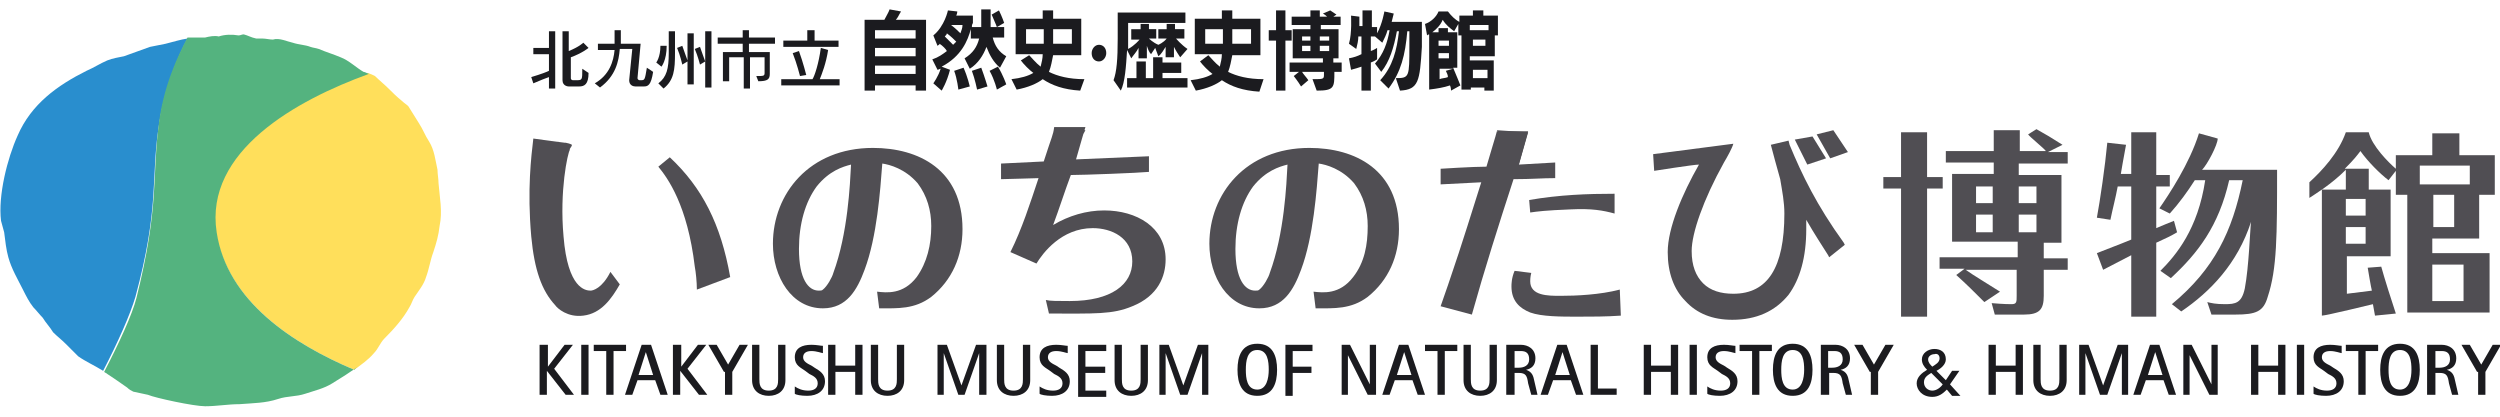 <?xml version="1.0" encoding="utf-8"?>
<!-- Generator: Adobe Illustrator 27.0.0, SVG Export Plug-In . SVG Version: 6.00 Build 0)  -->
<svg version="1.1" id="レイヤー_1" xmlns="http://www.w3.org/2000/svg" xmlns:xlink="http://www.w3.org/1999/xlink" x="0px"
	 y="0px" viewBox="0 0 240 40" style="enable-background:new 0 0 240 40;" xml:space="preserve">
<style type="text/css">
	.st0{fill:#504E53;}
	.st1{fill:#1B1B1F;}
	.st2{fill:#FFDF5B;}
	.st3{fill:#298ECE;}
	.st4{fill:#54B37F;}
</style>
<g>
	<g>
		<g>
			<path class="st0" d="M100.4,28.8c0.4,0.1,1.1,0.1,2.3,0.1c4,0,6-1.6,6-3.8c0-2.3-2-3.2-3.8-3.2c-3,0-4.8,2.4-5.4,3.4l-2.5-1.1
				c1.1-2.2,1.9-4.7,2.7-7.1c-0.3,0-3.1,0.1-3.6,0.1v-1.5l4.1-0.2c0.8-2.5,0.9-2.5,1-3.3l3,0c0,0-0.6,2-0.9,3.1l7-0.3l0,1.5
				c-1,0.1-6.3,0.3-7.5,0.3c-0.6,1.6-1.1,3.2-1.7,4.8c1.5-0.9,3.2-1.4,4.9-1.4c3.1,0,5.9,1.6,5.9,4.7c0,1.6-0.7,3.5-3.2,4.5
				c-1.9,0.8-3.6,0.7-8,0.7L100.4,28.8z M101.2,12.5l3,0c-0.6,1.1-0.6,1.1-0.9,2.1"/>
			<g>
				<path class="st0" d="M146.9,20.4c0.7-0.1,1.4-0.2,3.9-0.3c2-0.1,3.1,0.1,4.2,0.4l0-1.9c-2.6,0-5.3,0.1-8.2,0.6L146.9,20.4z"/>
				<path class="st0" d="M155.5,27.8c-1.9,0.5-4.2,0.6-5.7,0.6c-1.2,0-2.9,0-2.9-1.4c0-0.1,0-0.4,0.1-0.8l-1.6-0.2
					c-0.3,0.7-0.3,1.3-0.3,1.5c0,1.4,0.8,2.1,1.8,2.5c1.1,0.4,3,0.4,4.5,0.4c1.4,0,2.8,0,4.2-0.1L155.5,27.8z"/>
				<path class="st0" d="M149.3,17.1v-1.5l-3.5,0.2l0.9-3.2l-3,0c0,0.1-0.9,3-1,3.4c-1.3,0-4.4,0.2-4.4,0.2v1.5l3.9-0.2
					c-0.4,1.3-2.3,7.3-2.7,8.4c-0.3,0.9-0.6,1.8-1.2,3.5l3,0.8c1.2-4.3,2.6-8.7,4-13C147.1,17.2,148,17.1,149.3,17.1z"/>
				<polyline class="st0" points="145.7,16.2 146.7,12.7 143.7,12.5 				"/>
				<line class="st0" x1="146.7" y1="12.6" x2="143.6" y2="12.5"/>
			</g>
			<path class="st0" d="M58.6,26.1c-0.8,1.6-1.7,1.8-1.9,1.8c-0.5,0-2.2-0.2-2.6-5.2c-0.4-4.4,0.4-8,0.6-8.3l0-0.1
				c0.2-0.3,0.2-0.3,0.2-0.4c0,0,0,0,0,0c0,0-0.1-0.1-0.6-0.2l-0.1,0c0,0-2.4-0.3-3-0.4l0,0C51,15,50.6,18.2,51,22.7
				c0.3,3.2,1,5.2,2.3,6.6c0.2,0.3,1.2,1.2,2.7,1c1.7-0.2,2.7-1.6,3.5-3L58.6,26.1z"/>
			<path class="st0" d="M70.1,26.6c-0.9-5.1-2.7-8.6-5.8-11.5L63.2,16c0.9,1.1,2.8,3.7,3.5,9.6c0.1,0.5,0.2,1.5,0.2,2.2L70.1,26.6z"
				/>
			<path class="st0" d="M189.7,19.5v-1.6h1.6v1.6H189.7z M192,28c-1.1-0.7-2.6-1.6-3.3-2.1h4.9v2.5c0,0.6,0,0.8-0.5,0.8
				c-0.1,0-0.8,0-1.9-0.1l0.3,1.1h2.8c1.5,0,1.9-0.5,1.9-1.8v-2.5h2.3v-1.1h-2.3v-1.5h1.7v-6.5h-4.1v-1.1h4.7v-1.1h-1.9l1.4-0.7
				c-1.1-0.7-1.6-1-2.5-1.5l-0.8,0.5c0.1,0.2,1.6,1.4,1.7,1.6h-2.5v-2h-2.5v2h-4.6v1.1h4.6v1.1h-4v6.5h6.3v1.5h-7.5v1.1h2.4
				l-0.8,0.6c1,0.9,1.7,1.6,2.7,2.6L192,28z M191.3,20.6v1.7h-1.6v-1.7H191.3z M193.8,19.5v-1.6h1.7v1.6H193.8z M195.5,20.6v1.7
				h-1.7v-1.7H195.5z M182.5,17h-1.7v1.1h1.7v12.3h2.5V18.1h1.5V17h-1.5v-4.3h-2.5V17z"/>
			<path class="st0" d="M208.5,29.2c4.1-3.4,5.8-7,6.8-11.9H214c-1,4.4-3,7-5.6,9.4l-1-0.7c1.5-1.5,3.6-4,4.3-8.7h-1
				c-0.7,1.1-1.5,2.2-2.4,3.2l-1-0.5c0.9-1.3,2.9-4.3,3.8-7.2l1.8,0.5c0,0.6-1,2.5-1.5,3h7.2c0,6.3,0,9.5-0.9,12.2
				c-0.4,1.4-1.1,1.7-3.1,1.7h-2.3l-0.4-1.2c0.4,0.1,0.8,0.2,1.7,0.2c1,0,1.6-0.1,1.9-1.5c0.4-2.1,0.5-5.6,0.6-6.4
				c-1.3,4-3.9,6.7-6.7,8.6L208.5,29.2z"/>
			<path class="st0" d="M225.2,19.1h1.9v1.6h-1.9V19.1z M227.3,16.2h-2.2c0.9-0.9,1.2-1.3,1.5-1.7c0.7,1,1.9,2.2,2.7,2.8l0.7-0.9
				v2.3h1.1V30h7.9v-5.7h-5.5v-1.4h4.5v-4.2h1.5v-3.8h-3.4v-2.1h-2.6v2.1H230v1.3c-0.7-0.6-2.3-2.2-2.6-3.5h-2.2
				c-0.7,2-2.3,3.7-3.5,4.8v1.5c0.6-0.4,2.1-1.3,3.5-2.7c0,0.2,0,1.9,0,1.9h-2.3v12.1c0.4,0,4.9-1.1,4.9-1.1l0.2,1.1l2-0.2
				c-0.4-1.2-1.1-3.4-1.4-4.5l-1.3,0.1c0.1,0.6,0.3,1.8,0.4,2.2l-2.4,0.3v-3.6h4.2v-6.4h-2.1V16.2z M227.1,23.4h-1.9v-1.6h1.9V23.4z
				 M232.3,15.9h4.8v1.8h-4.8V15.9z M235.6,21.8h-2v-3.1h2V21.8z M233.5,28.9v-3.5h3v3.5H233.5z"/>
			<path class="st0" d="M204.6,16.8v-4.1h2.4v4.1h1.3v1.1H207v4c0.7-0.3,1.2-0.5,1.7-0.7l0.3,1.1c-0.5,0.3-1.1,0.6-2,1v7.1h-2.4
				v-5.9l-2.7,1.4c0,0-0.6-1.6-0.6-1.6c1-0.4,2.1-0.8,3.3-1.3v-5.1h-1.3c-0.2,1.1-0.5,2.2-0.7,3.2l-1.3-0.2c0.3-1.6,0.8-5,1-7.2
				l1.8,0.2c-0.2,1.1-0.5,2.7-0.5,2.8H204.6z"/>
			<path class="st0" d="M81.7,15.8c-0.1,1.9-0.3,6.6-1.7,10.4c-0.1,0.4-0.6,1.3-1,1.6c-0.1,0.1-0.2,0.1-0.4,0.1c-1,0-1.9-1.1-1.9-4
				c0-2.4,0.6-4.5,1.7-6C79.6,16.4,80.9,16,81.7,15.8z M84.4,29.6c1.8,0,3.4,0.1,5-1.1c2-1.6,3-3.9,3-6.5c0-5.7-4.2-7.8-8.6-7.8
				c-6.1,0-9.6,4.4-9.6,9.2c0,3.2,1.8,6.2,4.8,6.2c2.3,0,3.3-1.8,4-3.7c1.2-3.2,1.5-7.6,1.7-10.2c0.7,0.1,2.2,0.5,3.4,1.9
				c0.9,1.2,1.3,2.6,1.3,4.1c0,1.8-0.4,3.5-1.4,4.9c-1.3,1.7-2.9,1.5-3.8,1.4L84.4,29.6z"/>
			<path class="st0" d="M123.6,15.8c-0.1,1.9-0.3,6.6-1.7,10.4c-0.1,0.4-0.6,1.3-1,1.6c-0.1,0.1-0.2,0.1-0.4,0.1c-1,0-1.9-1.1-1.9-4
				c0-2.4,0.6-4.5,1.7-6C121.5,16.4,122.8,16,123.6,15.8z M126.3,29.6c1.8,0,3.4,0.1,5-1.1c2-1.6,3-3.9,3-6.5c0-5.7-4.2-7.8-8.6-7.8
				c-6.1,0-9.6,4.4-9.6,9.2c0,3.2,1.8,6.2,4.8,6.2c2.3,0,3.3-1.8,4-3.7c1.2-3.2,1.5-7.6,1.7-10.2c0.7,0.1,2.2,0.5,3.4,1.9
				c0.9,1.2,1.3,2.6,1.3,4.1c0,1.8-0.3,3.5-1.4,4.9c-1.3,1.7-2.9,1.5-3.8,1.4L126.3,29.6z"/>
			<path class="st0" d="M171.8,13.9l-0.1-0.4l-1.7,0.4l0.4,1.5l0.5,1.8c0.2,1.2,0.4,2.2,0.4,3.3c0,5.2-1.6,7.7-4.9,7.7
				c-1.2,0-2.2-0.3-2.9-1c-0.7-0.7-1.1-1.7-1.1-3.1c0-1.7,1.1-4.9,3.1-8.5c0.3-0.5,0.8-1.4,0.9-1.8l0,0l-7.7,1l0.1,1.6
				c0,0,3.8-0.6,4.3-0.6c-1.6,2.8-3,6.1-3,8.4c0,2,0.6,3.6,1.7,4.7c1.1,1.2,2.6,1.8,4.5,1.8c2.3,0,4.1-0.8,5.4-2.4
				c1.1-1.5,1.7-3.6,1.7-6.3c0-0.2,0-0.5,0-0.9c0.8,1.4,1.6,2.6,2.1,3.4l0.1,0.2l1.5-1.2l-0.1-0.2C174.4,19.7,173,16.8,171.8,13.9z"
				/>
			<polygon class="st0" points="175.3,15.2 174,13.1 172.3,13.4 173.5,15.8 			"/>
			<polygon class="st0" points="177.4,14.6 176,12.5 174.4,12.9 175.7,15.2 			"/>
		</g>
		<g>
			<path class="st1" d="M51.9,33.1h0.7v2.1h0l1.6-2.1h0.8l-1.8,2.3l1.9,2.5h-0.8l-1.8-2.3h0v2.3h-0.7V33.1z"/>
			<path class="st1" d="M55.8,33.1h0.7v4.8h-0.7V33.1z"/>
			<path class="st1" d="M58.2,33.7H57v-0.6h3.1v0.6h-1.2v4.2h-0.7V33.7z"/>
			<path class="st1" d="M62,33.8L62,33.8l0.7,2.2h-1.4L62,33.8z M60,37.9h0.7l0.5-1.4h1.7l0.5,1.4h0.7l-1.6-4.8h-0.9L60,37.9z"/>
			<path class="st1" d="M64.7,33.1h0.7v2.1h0l1.6-2.1h0.8l-1.8,2.3l1.9,2.5h-0.8l-1.8-2.3h0v2.3h-0.7V33.1z"/>
			<path class="st1" d="M69.5,35.7l-1.5-2.6h0.8l1.1,1.9l1.1-1.9h0.8l-1.5,2.6v2.2h-0.7V35.7z"/>
			<path class="st1" d="M75.4,36.5c0,1-0.7,1.5-1.6,1.5c-0.9,0-1.6-0.5-1.6-1.5v-3.4h0.7v3.3c0,0.4,0,1.1,0.9,1.1
				c0.9,0,0.9-0.7,0.9-1.1v-3.3h0.7V36.5z"/>
			<path class="st1" d="M78.2,35.3c0.5,0.3,1,0.6,1,1.3c0,0.9-0.7,1.4-1.7,1.4c-0.6,0-1.1-0.1-1.2-0.2v-0.7c0.3,0.2,0.7,0.4,1.3,0.4
				c0.5,0,0.9-0.2,0.9-0.7c0-0.5-0.4-0.7-0.8-0.9l-0.4-0.3c-0.4-0.3-1-0.5-1-1.3c0-0.9,0.7-1.2,1.6-1.2c0.5,0,0.9,0.1,1.1,0.1v0.7
				c-0.1,0-0.6-0.2-1.1-0.2c-0.5,0-0.8,0.2-0.8,0.6c0,0.4,0.4,0.6,0.8,0.8L78.2,35.3z"/>
			<path class="st1" d="M86.8,36.5c0,1-0.7,1.5-1.6,1.5c-0.9,0-1.6-0.5-1.6-1.5v-3.4h0.7v3.3c0,0.4,0,1.1,0.9,1.1
				c0.9,0,0.9-0.7,0.9-1.1v-3.3h0.7V36.5z"/>
			<path class="st1" d="M89.9,33.1h1l1.4,3.9h0l1.4-3.9h1v4.8H94v-4h0l-1.4,4H92l-1.4-4h0v4h-0.6V33.1z"/>
			<path class="st1" d="M98.9,36.5c0,1-0.7,1.5-1.6,1.5c-0.9,0-1.6-0.5-1.6-1.5v-3.4h0.7v3.3c0,0.4,0,1.1,0.9,1.1
				c0.9,0,0.9-0.7,0.9-1.1v-3.3h0.7V36.5z"/>
			<path class="st1" d="M101.7,35.3c0.5,0.3,1,0.6,1,1.3c0,0.9-0.7,1.4-1.7,1.4c-0.6,0-1.1-0.1-1.2-0.2v-0.7
				c0.3,0.2,0.7,0.4,1.3,0.4c0.5,0,0.9-0.2,0.9-0.7c0-0.5-0.4-0.7-0.8-0.9l-0.4-0.3c-0.4-0.3-1-0.5-1-1.3c0-0.9,0.7-1.2,1.6-1.2
				c0.5,0,0.9,0.1,1.1,0.1v0.7c-0.1,0-0.6-0.2-1.1-0.2c-0.5,0-0.8,0.2-0.8,0.6c0,0.4,0.4,0.6,0.8,0.8L101.7,35.3z"/>
			<path class="st1" d="M103.5,33.1h2.7v0.6h-2v1.5h1.9v0.6h-1.9v1.7h2v0.6h-2.7V33.1z"/>
			<path class="st1" d="M110.2,36.5c0,1-0.7,1.5-1.6,1.5c-0.9,0-1.6-0.5-1.6-1.5v-3.4h0.7v3.3c0,0.4,0,1.1,0.9,1.1
				c0.9,0,0.9-0.7,0.9-1.1v-3.3h0.7V36.5z"/>
			<path class="st1" d="M111.2,33.1h1l1.4,3.9h0l1.4-3.9h1v4.8h-0.6v-4h0l-1.4,4h-0.7l-1.4-4h0v4h-0.6V33.1z"/>
			<path class="st1" d="M119.6,35.5c0-0.8,0.1-1.9,1.1-1.9c1,0,1.1,1.1,1.1,1.9c0,0.8-0.2,1.9-1.1,1.9
				C119.7,37.4,119.6,36.3,119.6,35.5z M120.7,38c1.5,0,1.9-1.2,1.9-2.5c0-1.3-0.4-2.5-1.9-2.5c-1.5,0-1.9,1.2-1.9,2.5
				C118.8,36.8,119.2,38,120.7,38z"/>
			<path class="st1" d="M123.4,33.1h2.6v0.6h-1.9v1.5h1.8v0.6h-1.8v2.2h-0.7V33.1z"/>
			<path class="st1" d="M128.7,33.1h0.9l1.9,3.8h0v-3.8h0.6v4.8h-0.8l-1.9-3.8h0v3.8h-0.6V33.1z"/>
			<path class="st1" d="M134.8,33.8L134.8,33.8l0.7,2.2h-1.4L134.8,33.8z M132.7,37.9h0.7l0.5-1.4h1.7l0.5,1.4h0.7l-1.6-4.8h-0.9
				L132.7,37.9z"/>
			<path class="st1" d="M138,33.7h-1.2v-0.6h3.1v0.6h-1.2v4.2H138V33.7z"/>
			<path class="st1" d="M143.7,36.5c0,1-0.7,1.5-1.6,1.5c-0.9,0-1.6-0.5-1.6-1.5v-3.4h0.7v3.3c0,0.4,0,1.1,0.9,1.1
				c0.9,0,0.9-0.7,0.9-1.1v-3.3h0.7V36.5z"/>
			<path class="st1" d="M145.4,33.7h0.6c0.5,0,0.8,0.2,0.8,0.8c0,0.6-0.5,0.8-1,0.8h-0.4V33.7z M144.7,37.9h0.7v-2.1h0.4
				c0.7,0,0.8,0.3,0.9,1l0.3,1.1h0.6l-0.3-1.3c-0.1-0.5-0.2-0.9-0.8-1.1v0c0.5-0.1,0.9-0.4,0.9-1.1c0-0.9-0.7-1.3-1.4-1.3h-1.4V37.9
				z"/>
			<path class="st1" d="M150,33.8L150,33.8l0.7,2.2h-1.4L150,33.8z M147.9,37.9h0.7l0.5-1.4h1.7l0.5,1.4h0.7l-1.6-4.8h-0.9
				L147.9,37.9z"/>
			<path class="st1" d="M152.7,33.1h0.7v4.2h1.8v0.6h-2.5V33.1z"/>
			<path class="st1" d="M157.8,33.1h0.7v2h1.9v-2h0.7v4.8h-0.7v-2.2h-1.9v2.2h-0.7V33.1z"/>
			<path class="st1" d="M79.5,33.1h0.7v2h1.9v-2h0.7v4.8h-0.7v-2.2h-1.9v2.2h-0.7V33.1z"/>
			<path class="st1" d="M162.2,33.1h0.7v4.8h-0.7V33.1z"/>
			<path class="st1" d="M165.8,35.3c0.5,0.3,1,0.6,1,1.3c0,0.9-0.7,1.4-1.7,1.4c-0.6,0-1.1-0.1-1.2-0.2v-0.7
				c0.3,0.2,0.7,0.4,1.3,0.4c0.5,0,0.9-0.2,0.9-0.7c0-0.5-0.4-0.7-0.8-0.9l-0.4-0.3c-0.4-0.3-1-0.5-1-1.3c0-0.9,0.7-1.2,1.6-1.2
				c0.5,0,0.9,0.1,1.1,0.1v0.7c-0.1,0-0.6-0.2-1.1-0.2c-0.5,0-0.8,0.2-0.8,0.6c0,0.4,0.4,0.6,0.8,0.8L165.8,35.3z"/>
			<path class="st1" d="M168.2,33.7H167v-0.6h3.1v0.6h-1.2v4.2h-0.7V33.7z"/>
			<path class="st1" d="M171,35.5c0-0.8,0.1-1.9,1.1-1.9c1,0,1.1,1.1,1.1,1.9c0,0.8-0.2,1.9-1.1,1.9C171.1,37.4,171,36.3,171,35.5z
				 M172.1,38c1.5,0,1.9-1.2,1.9-2.5c0-1.3-0.4-2.5-1.9-2.5c-1.5,0-1.9,1.2-1.9,2.5C170.2,36.8,170.6,38,172.1,38z"/>
			<path class="st1" d="M175.5,33.7h0.6c0.5,0,0.8,0.2,0.8,0.8c0,0.6-0.5,0.8-1,0.8h-0.4V33.7z M174.9,37.9h0.7v-2.1h0.4
				c0.7,0,0.8,0.3,0.9,1l0.3,1.1h0.6l-0.3-1.3c-0.1-0.5-0.2-0.9-0.8-1.1v0c0.5-0.1,0.9-0.4,0.9-1.1c0-0.9-0.7-1.3-1.4-1.3h-1.4V37.9
				z"/>
			<path class="st1" d="M179.5,35.7l-1.5-2.6h0.8l1.1,1.9l1.1-1.9h0.8l-1.5,2.6v2.2h-0.7V35.7z"/>
			<path class="st1" d="M186.2,34.4c0,0.4-0.4,0.6-0.7,0.8c-0.2-0.2-0.4-0.4-0.4-0.7c0-0.3,0.3-0.5,0.6-0.5
				C186,33.9,186.2,34.1,186.2,34.4z M187.2,36.9l0.9-1.3h-0.7l-0.6,0.9l-0.9-0.9c0.4-0.2,0.9-0.6,0.9-1.1c0-0.7-0.5-1-1.1-1
				c-0.6,0-1.2,0.4-1.2,1c0,0.4,0.2,0.7,0.5,1c-0.5,0.3-1,0.7-1,1.3c0,0.6,0.5,1.3,1.5,1.3c0.6,0,1-0.3,1.4-0.7l0.5,0.6h0.8
				L187.2,36.9z M186.5,36.9c-0.2,0.3-0.6,0.6-1,0.6c-0.4,0-0.8-0.3-0.8-0.8c0-0.5,0.4-0.7,0.7-0.9L186.5,36.9z"/>
			<path class="st1" d="M190.9,33.1h0.7v2h1.9v-2h0.7v4.8h-0.7v-2.2h-1.9v2.2h-0.7V33.1z"/>
			<path class="st1" d="M198.4,36.5c0,1-0.7,1.5-1.6,1.5c-0.9,0-1.6-0.5-1.6-1.5v-3.4h0.7v3.3c0,0.4,0,1.1,0.9,1.1
				c0.9,0,0.9-0.7,0.9-1.1v-3.3h0.7V36.5z"/>
			<path class="st1" d="M199.5,33.1h1l1.4,3.9h0l1.4-3.9h1v4.8h-0.6v-4h0l-1.4,4h-0.7l-1.4-4h0v4h-0.6V33.1z"/>
			<path class="st1" d="M206.9,33.8L206.9,33.8l0.7,2.2h-1.4L206.9,33.8z M204.8,37.9h0.7l0.5-1.4h1.7l0.5,1.4h0.7l-1.6-4.8h-0.9
				L204.8,37.9z"/>
			<path class="st1" d="M209.5,33.1h0.9l1.9,3.8h0v-3.8h0.6v4.8h-0.8l-1.9-3.8h0v3.8h-0.6V33.1z"/>
			<path class="st1" d="M216.1,33.1h0.7v2h1.9v-2h0.7v4.8h-0.7v-2.2h-1.9v2.2h-0.7V33.1z"/>
			<path class="st1" d="M220.5,33.1h0.7v4.8h-0.7V33.1z"/>
			<path class="st1" d="M224,35.3c0.5,0.3,1,0.6,1,1.3c0,0.9-0.7,1.4-1.7,1.4c-0.6,0-1.1-0.1-1.2-0.2v-0.7c0.3,0.2,0.7,0.4,1.3,0.4
				c0.5,0,0.9-0.2,0.9-0.7c0-0.5-0.4-0.7-0.8-0.9l-0.4-0.3c-0.4-0.3-1-0.5-1-1.3c0-0.9,0.7-1.2,1.6-1.2c0.5,0,0.9,0.1,1.1,0.1v0.7
				c-0.1,0-0.6-0.2-1.1-0.2c-0.5,0-0.8,0.2-0.8,0.6c0,0.4,0.4,0.6,0.8,0.8L224,35.3z"/>
			<path class="st1" d="M226.4,33.7h-1.2v-0.6h3.1v0.6h-1.2v4.2h-0.7V33.7z"/>
			<path class="st1" d="M229.3,35.5c0-0.8,0.1-1.9,1.1-1.9c1,0,1.1,1.1,1.1,1.9c0,0.8-0.2,1.9-1.1,1.9
				C229.4,37.4,229.3,36.3,229.3,35.5z M230.4,38c1.5,0,1.9-1.2,1.9-2.5c0-1.3-0.4-2.5-1.9-2.5c-1.5,0-1.9,1.2-1.9,2.5
				C228.5,36.8,228.9,38,230.4,38z"/>
			<path class="st1" d="M233.8,33.7h0.6c0.5,0,0.8,0.2,0.8,0.8c0,0.6-0.5,0.8-1,0.8h-0.4V33.7z M233.1,37.9h0.7v-2.1h0.4
				c0.7,0,0.8,0.3,0.9,1l0.3,1.1h0.6l-0.3-1.3c-0.1-0.5-0.2-0.9-0.8-1.1v0c0.5-0.1,0.9-0.4,0.9-1.1c0-0.9-0.7-1.3-1.4-1.3h-1.4V37.9
				z"/>
			<path class="st1" d="M237.8,35.7l-1.5-2.6h0.8l1.1,1.9l1.1-1.9h0.8l-1.5,2.6v2.2h-0.7V35.7z"/>
		</g>
		<g>
			<path class="st1" d="M55.6,8.3h-1c0,0-0.6,0-0.6-0.6V3h0.6v1.9C55.6,4.5,56,4.1,56,4.1l0.5,0.5c0,0-0.6,0.5-1.7,0.9v2
				c0,0.2,0.2,0.2,0.2,0.2h0.3c0.6,0,0.6,0,0.6-1.1L56.5,7C56.5,8.1,56.1,8.3,55.6,8.3z M52.7,8.5V7.4c-0.3,0.1-0.8,0.3-1.5,0.6
				L51,7.4c1-0.3,1.5-0.5,1.7-0.6V5.2h-1.5V4.6h1.5V3h0.6v5.5H52.7z"/>
			<path class="st1" d="M61.8,8.3H61c-0.2,0-0.6-0.1-0.6-0.6l0.3-3h-1.2c-0.1,1.2-0.4,2.6-1.9,3.7L57.1,8c1.4-0.8,1.8-2.1,1.9-3.2
				h-1.6V4.2H59V2.9h0.6v1.3h1.9l-0.3,3.3c0,0.1,0.1,0.2,0.2,0.2h0.1c0.4,0,0.4,0,0.6-1.2l0.6,0.4C62.5,8.2,62.2,8.3,61.8,8.3z"/>
			<path class="st1" d="M63.5,6.4L63,6c0,0,0.4-0.5,0.4-1.6H64C64,5.8,63.5,6.4,63.5,6.4z M67.7,8.4V5.9l-0.5,0.3
				c0,0-0.2-0.8-0.5-1.5l0.5-0.2c0.2,0.6,0.4,1.1,0.5,1.4V3h0.6v5.4H67.7z M66,8.2V5.9l-0.5,0.3c0,0-0.2-0.9-0.5-1.6l0.5-0.2
				C65.7,5,65.9,5.5,66,5.8V3.2h0.6v4.9H66z M63.7,8.5L63.2,8c0.8-0.6,1-1.4,1-2.9V3h0.6v2.1C64.8,6.7,64.7,7.7,63.7,8.5z"/>
			<path class="st1" d="M71.9,4.2V5h2v2.1c0,0.5-0.2,0.7-1.1,0.7l-0.2-0.5c0.7,0,0.8,0,0.8-0.3V5.5h-1.4v3h-0.6v-3H70v2.3h-0.6V5
				h1.9V4.2h-2.4V3.6h2.4V2.9h0.6v0.7h2.5v0.6H71.9z"/>
			<path class="st1" d="M75.2,4.5V3.9h2.3v-1h0.7v1h2.3v0.6H75.2z M76.8,7.3c0,0-0.3-1.2-0.7-2.2l0.6-0.2c0.4,1.1,0.7,2.3,0.7,2.3
				L76.8,7.3z M75,8.2V7.6h3c0.2-0.3,0.6-1.5,0.8-3l0.7,0.2c-0.2,1.3-0.6,2.3-0.8,2.8h1.9v0.6H75z"/>
			<path class="st1" d="M87.9,3.7H84V2.9h3.9V3.7z M88.9,8.7V1.9h-2.9c0.2-0.2,0.3-0.5,0.5-0.8l-1.1-0.2c-0.1,0.3-0.3,0.6-0.5,1H83
				v6.8h1V8.2h3.9v0.5H88.9z M87.9,5.4H84V4.6h3.9V5.4z M87.9,7.1H84V6.3h3.9V7.1z"/>
			<path class="st1" d="M92.4,2.4c0,0.3-0.1,0.5-0.2,0.8c-0.2-0.2-0.5-0.5-0.9-0.8H92.4z M96.4,2.2c0,0-0.2-0.6-0.5-1.2l-0.7,0.4
				c0.2,0.5,0.4,0.9,0.5,1.2L96.4,2.2z M96.6,5.4c-0.7-0.4-1.1-1-1.3-1.8h1.1v-1h-1.3c0-0.4,0-1,0-1.7h-0.9c0,0.7,0,1.2,0,1.7h-0.9
				c0-0.2,0-0.2,0.1-0.4V1.5h-1.6c0.1-0.2,0.1-0.4,0.1-0.4L91,1c0,0-0.3,1.5-1.4,2.4l0.4,1c0.1-0.1,0.2-0.1,0.2-0.2
				c0.3,0.2,0.6,0.5,0.7,0.7c-0.4,0.3-0.8,0.6-1.4,0.8l0.5,1c0.1,0,0.2-0.1,0.3-0.1C90.1,7.3,89.6,8,89.6,8l0.8,0.7
				c0,0,0.5-0.8,0.8-2l-0.8-0.3c1.9-1,2.5-2.5,2.8-3.6v0.9h0.8c-0.2,0.8-0.6,1.4-1.4,1.9l0.5,1c0.8-0.5,1.3-1.3,1.6-2.1
				C95,5.3,95.4,6,96,6.5L96.6,5.4z M96.6,8.1c0,0-0.3-0.9-0.8-1.7L95,6.8c0.5,0.9,0.7,1.8,0.7,1.8L96.6,8.1z M94.8,8.3
				c0,0-0.3-1-0.6-1.8l-0.9,0.3c0.3,0.8,0.5,1.8,0.5,1.8L94.8,8.3z M93.1,8.3c0,0-0.2-0.9-0.6-1.8l-0.9,0.3c0.3,0.8,0.4,1.8,0.4,1.8
				L93.1,8.3z M91.8,4c-0.1,0.1-0.2,0.2-0.3,0.3c-0.2-0.2-0.5-0.5-0.8-0.8c0.1-0.1,0.2-0.2,0.2-0.3C91.3,3.5,91.6,3.8,91.8,4z"/>
			<path class="st1" d="M102.9,4.2h-1.8V2.8h1.8V4.2z M104.1,7.6c-1.5,0-2.6-0.3-3.4-0.7c0.2-0.5,0.3-1.1,0.4-1.6h2.7V1.8h-2.7V1h-1
				v0.8h-2.6v3.4h2.6c0,0.4-0.1,0.8-0.2,1.2c-0.5-0.4-0.8-0.8-1.1-1.1L98,5.8c0.3,0.4,0.8,0.9,1.2,1.2c-0.5,0.3-1.2,0.5-2.1,0.6
				l0.5,1c1.1-0.2,2-0.6,2.5-1c0.9,0.6,2,1,3.6,1.1L104.1,7.6z M100.2,4.2h-1.7V2.8h1.7V4.2z"/>
			<path class="st1" d="M105.5,5.9c-0.4,0-0.7-0.3-0.7-0.8c0-0.4,0.3-0.8,0.7-0.8c0.4,0,0.7,0.3,0.7,0.8
				C106.2,5.5,105.9,5.9,105.5,5.9z"/>
			<path class="st1" d="M113.3,5.5c-0.2-0.3-0.4-0.6-0.6-1v1h-0.8V4.5c-0.2,0.3-0.4,0.7-0.7,0.9l-0.3-0.8l-0.4,0.6
				c-0.2-0.2-0.3-0.5-0.4-0.8v1.2h-0.8V4.6c-0.2,0.4-0.5,0.7-0.7,1l-0.4-0.8c-0.1,1.6-0.2,3.1-0.6,3.9l-0.7-1c0.3-0.8,0.4-2,0.4-4
				V1.2h6.5v1h-5.5v1.6c0,0.3,0,0.6,0,0.9c0.6-0.3,1.1-0.9,1.1-0.9h-0.8V2.8h0.9V2.3h0.8v0.5h0.7v0.9h-0.7c0,0,0.4,0.4,0.9,0.6
				c0,0,0.5-0.2,0.8-0.6h-0.8V2.8h0.8V2.3h0.8v0.5h0.9v0.9h-0.8c0,0,0.5,0.6,1.1,1L113.3,5.5z M108.2,8.5V7.5h0.9V5.9h0.9v1.6h0.7
				v-2h0.9v0.5h1.8V7h-1.8v0.5h2.4v0.9H108.2z"/>
			<path class="st1" d="M120.1,4.2h-1.8V2.8h1.8V4.2z M121.3,7.6c-1.5,0-2.6-0.3-3.4-0.7c0.2-0.5,0.3-1.1,0.4-1.6h2.7V1.8h-2.7V1h-1
				v0.8h-2.6v3.4h2.6c0,0.4-0.1,0.8-0.2,1.2c-0.5-0.4-0.8-0.8-1.1-1.1l-0.8,0.6c0.3,0.4,0.8,0.9,1.2,1.2c-0.5,0.3-1.2,0.5-2.1,0.6
				l0.5,1c1.1-0.2,2-0.6,2.5-1c0.9,0.6,2,1,3.6,1.1L121.3,7.6z M117.4,4.2h-1.7V2.8h1.7V4.2z"/>
			<path class="st1" d="M127.6,3.9h-0.9V3.5h0.9V3.9z M128.8,6.9V6H128V5.6h0.5V2.8h-1.7V2.4h1.9V1.6H128l0.3-0.2
				C128,1.2,127.7,1,127.7,1l-0.7,0.3c0,0,0.2,0.1,0.4,0.3h-0.7V1h-0.9v0.6H124v0.8h1.8v0.4h-1.7v2.8h2.9V6h-3.2v0.9h0.9l-0.5,0.4
				c0,0,0.4,0.5,0.7,1l0.7-0.6c-0.2-0.3-0.5-0.6-0.6-0.8h2.1v0.2c0,0.5,0,0.5-1.1,0.5l0.4,1.1c1.7,0,1.7-0.3,1.7-1.8H128.8z
				 M124,3.9v-1h-0.6V1h-0.9v1.9h-0.7v1h0.7v4.8h0.9V3.9H124z M125.8,3.9H125V3.5h0.8V3.9z M127.6,4.9h-0.9V4.4h0.9V4.9z M125.8,4.9
				H125V4.4h0.8V4.9z"/>
			<path class="st1" d="M134.4,8.7L134,7.5c1.3,0,1.3-0.1,1.3-3.1V3h-0.2c-0.2,2.3-0.6,3.9-1.8,5.5l-0.8-0.8
				c1.2-1.3,1.6-2.9,1.8-4.7h-0.2c-0.3,1.6-0.7,2.9-1.5,3.9L132,6.1c0.8-0.9,1.2-2,1.4-3.2h-0.2c-0.1,0.4-0.3,0.8-0.5,1.2L132,3.5
				h-0.4v1.4c0.3-0.1,0.6-0.3,0.6-0.3v1.1c0,0-0.3,0.2-0.6,0.3v2.7h-0.9V6.4c-0.3,0.1-0.6,0.2-1,0.3l-0.2-1.1
				c0.5-0.1,0.8-0.2,1.2-0.4V3.5h-0.3c0,0.4-0.1,0.8-0.2,1.2l-0.7-0.5c0.3-1,0.2-2.7,0.2-2.7l0.8,0.1c0,0,0,0.5,0,0.9h0.3V1h0.9v1.6
				h0.5v0.6c0.5-0.9,0.7-2.1,0.7-2.1l0.9,0.2c0,0-0.1,0.4-0.2,0.8h2.9v2.4C136.3,7.8,136.2,8.6,134.4,8.7z"/>
			<path class="st1" d="M143.5,5.4V3.4h0.3V1.5h-1.4V1h-1v0.5h-1.3v0.6c-0.4-0.2-0.8-0.6-1.1-1h-0.9c-0.2,0.5-0.7,1-1.3,1.2l0.2,1.1
				c0,0,0.1-0.1,0.2-0.1v5.3c0.8-0.1,1.4-0.2,2-0.4c0.1,0.2,0.1,0.5,0.1,0.5l0.9-0.5c0,0-0.4-1-0.7-1.7h0.4V3.1h-0.9V2.7h-0.9v0.4
				h-0.6c0.4-0.3,0.8-0.7,1-1.2c0.3,0.5,0.7,0.8,1.1,1.1l0.4-0.7v1.1h0.3v5.2h0.9V8.4h1.3v0.3h0.9V5.8h-2.3V5.4H143.5z M138.8,6.8
				c0.1,0.2,0.2,0.4,0.2,0.6c-0.2,0.1-0.6,0.1-0.8,0.2v-1h1.3L138.8,6.8z M138.1,3.9h1v0.5h-1V3.9z M138.1,5.1h1v0.5h-1V5.1z
				 M142.6,4.4h-1.2V3.8h1.2V4.4z M142.8,6.7v0.8h-1.4V6.7H142.8z M141.1,2.9V2.4h1.8v0.5H141.1z"/>
		</g>
		<path class="st2" d="M34,35.5c0.7-0.5,1.4-1,1.9-1.6c0.4-0.4,0.6-1,1-1.4c0.9-0.9,1.8-1.9,2.4-3c0.2-0.3,0.3-0.7,0.5-1
			c0.4-0.6,0.9-1.2,1.1-1.9c0.3-0.8,0.4-1.6,0.7-2.4c0.3-0.9,0.5-1.6,0.6-2.5c0.3-1.4,0-2.8-0.1-4.1c0-0.4-0.1-0.9-0.1-1.3
			c-0.2-0.9-0.3-1.9-0.8-2.7c-0.4-0.6-0.6-1.2-1-1.8c-0.3-0.5-0.7-1.1-1-1.6C39,10,38.8,9.9,38.6,9.7c-0.5-0.4-0.9-0.8-1.3-1.2
			c-0.4-0.4-0.9-0.8-1.3-1.2c-0.2-0.1-0.4-0.2-0.7-0.3c-6.8,2.5-15.8,7.4-14.6,15.2C21.8,28.9,28.1,33,34,35.5z"/>
		<path class="st3" d="M15.2,12.4c0.5-3.8,1.9-7,2.8-8.7c-0.7,0.1-1.3,0.3-2.1,0.5c-0.5,0.1-1,0.2-1.5,0.3c-0.8,0.3-1.7,0.6-2.5,0.9
			c-0.5,0.1-1.1,0.2-1.6,0.4c-0.7,0.3-1.3,0.7-2,1c-2.8,1.4-5.3,3.2-6.6,6.2c-1,2.2-1.9,5.8-1.6,8.2c0.1,0.4,0.2,0.7,0.3,1.1
			c0.1,0.8,0.2,1.7,0.4,2.4c0.3,1.1,0.9,2.1,1.4,3.1c0.3,0.6,0.6,1.2,1,1.7c0.3,0.3,0.6,0.7,0.9,1c0.3,0.5,0.7,0.9,1,1.4
			c0.4,0.4,0.8,0.7,1.2,1.1c0.4,0.4,0.8,0.8,1.2,1.2c0.7,0.5,1.6,0.9,2.4,1.4c1.4-2.7,2.6-5.4,3.1-7.1C15.3,20,14.5,17.2,15.2,12.4z
			"/>
		<g>
			<path class="st4" d="M34,35.5c-5.9-2.5-12.2-6.6-13.2-13.2c-1.2-7.8,7.7-12.7,14.6-15.2C35.2,7,35,6.9,34.9,6.9
				c-0.7-0.4-1.4-1.1-2.2-1.4C32,5.2,31.3,5,30.6,4.7c-0.3-0.1-0.5-0.1-0.8-0.2c-0.5-0.2-1.1-0.2-1.7-0.4c-0.5-0.1-1.3-0.5-1.9-0.3
				c-0.3,0-0.7-0.1-1-0.1c-0.2,0-0.4,0-0.6,0c-0.5-0.1-0.8-0.3-1.2-0.4c-0.2,0-0.3,0.1-0.5,0.1c-0.6-0.1-1.3-0.1-1.9,0.1
				c-0.4-0.1-0.9,0-1.3,0.1c-0.2,0-0.4,0-0.6,0c-0.4,0-0.7,0-1.1,0c-0.9,1.7-2.4,4.8-2.8,8.7c-0.6,4.8,0.1,7.5-2.1,16.3
				c-0.4,1.6-1.7,4.4-3.1,7.1c0,0,0,0,0,0c0.1,0.1,0.2,0.1,0.3,0.2c0.6,0.4,1.2,0.8,1.9,1.3c0.2,0.2,0.4,0.3,0.6,0.4
				c0.5,0.1,0.9,0.2,1.4,0.3c0.7,0.3,4.4,1.1,5.5,1.1c1.1,0,2.2-0.2,3.3-0.2c1.3-0.1,2.5-0.1,3.7-0.5c0.9-0.3,1.7-0.2,2.6-0.5
				c0.9-0.3,1.8-0.5,2.6-1c0.8-0.5,1.8-1.1,2.7-1.8C34.3,35.2,34.2,35.3,34,35.5z"/>
		</g>
	</g>
</g>
</svg>
